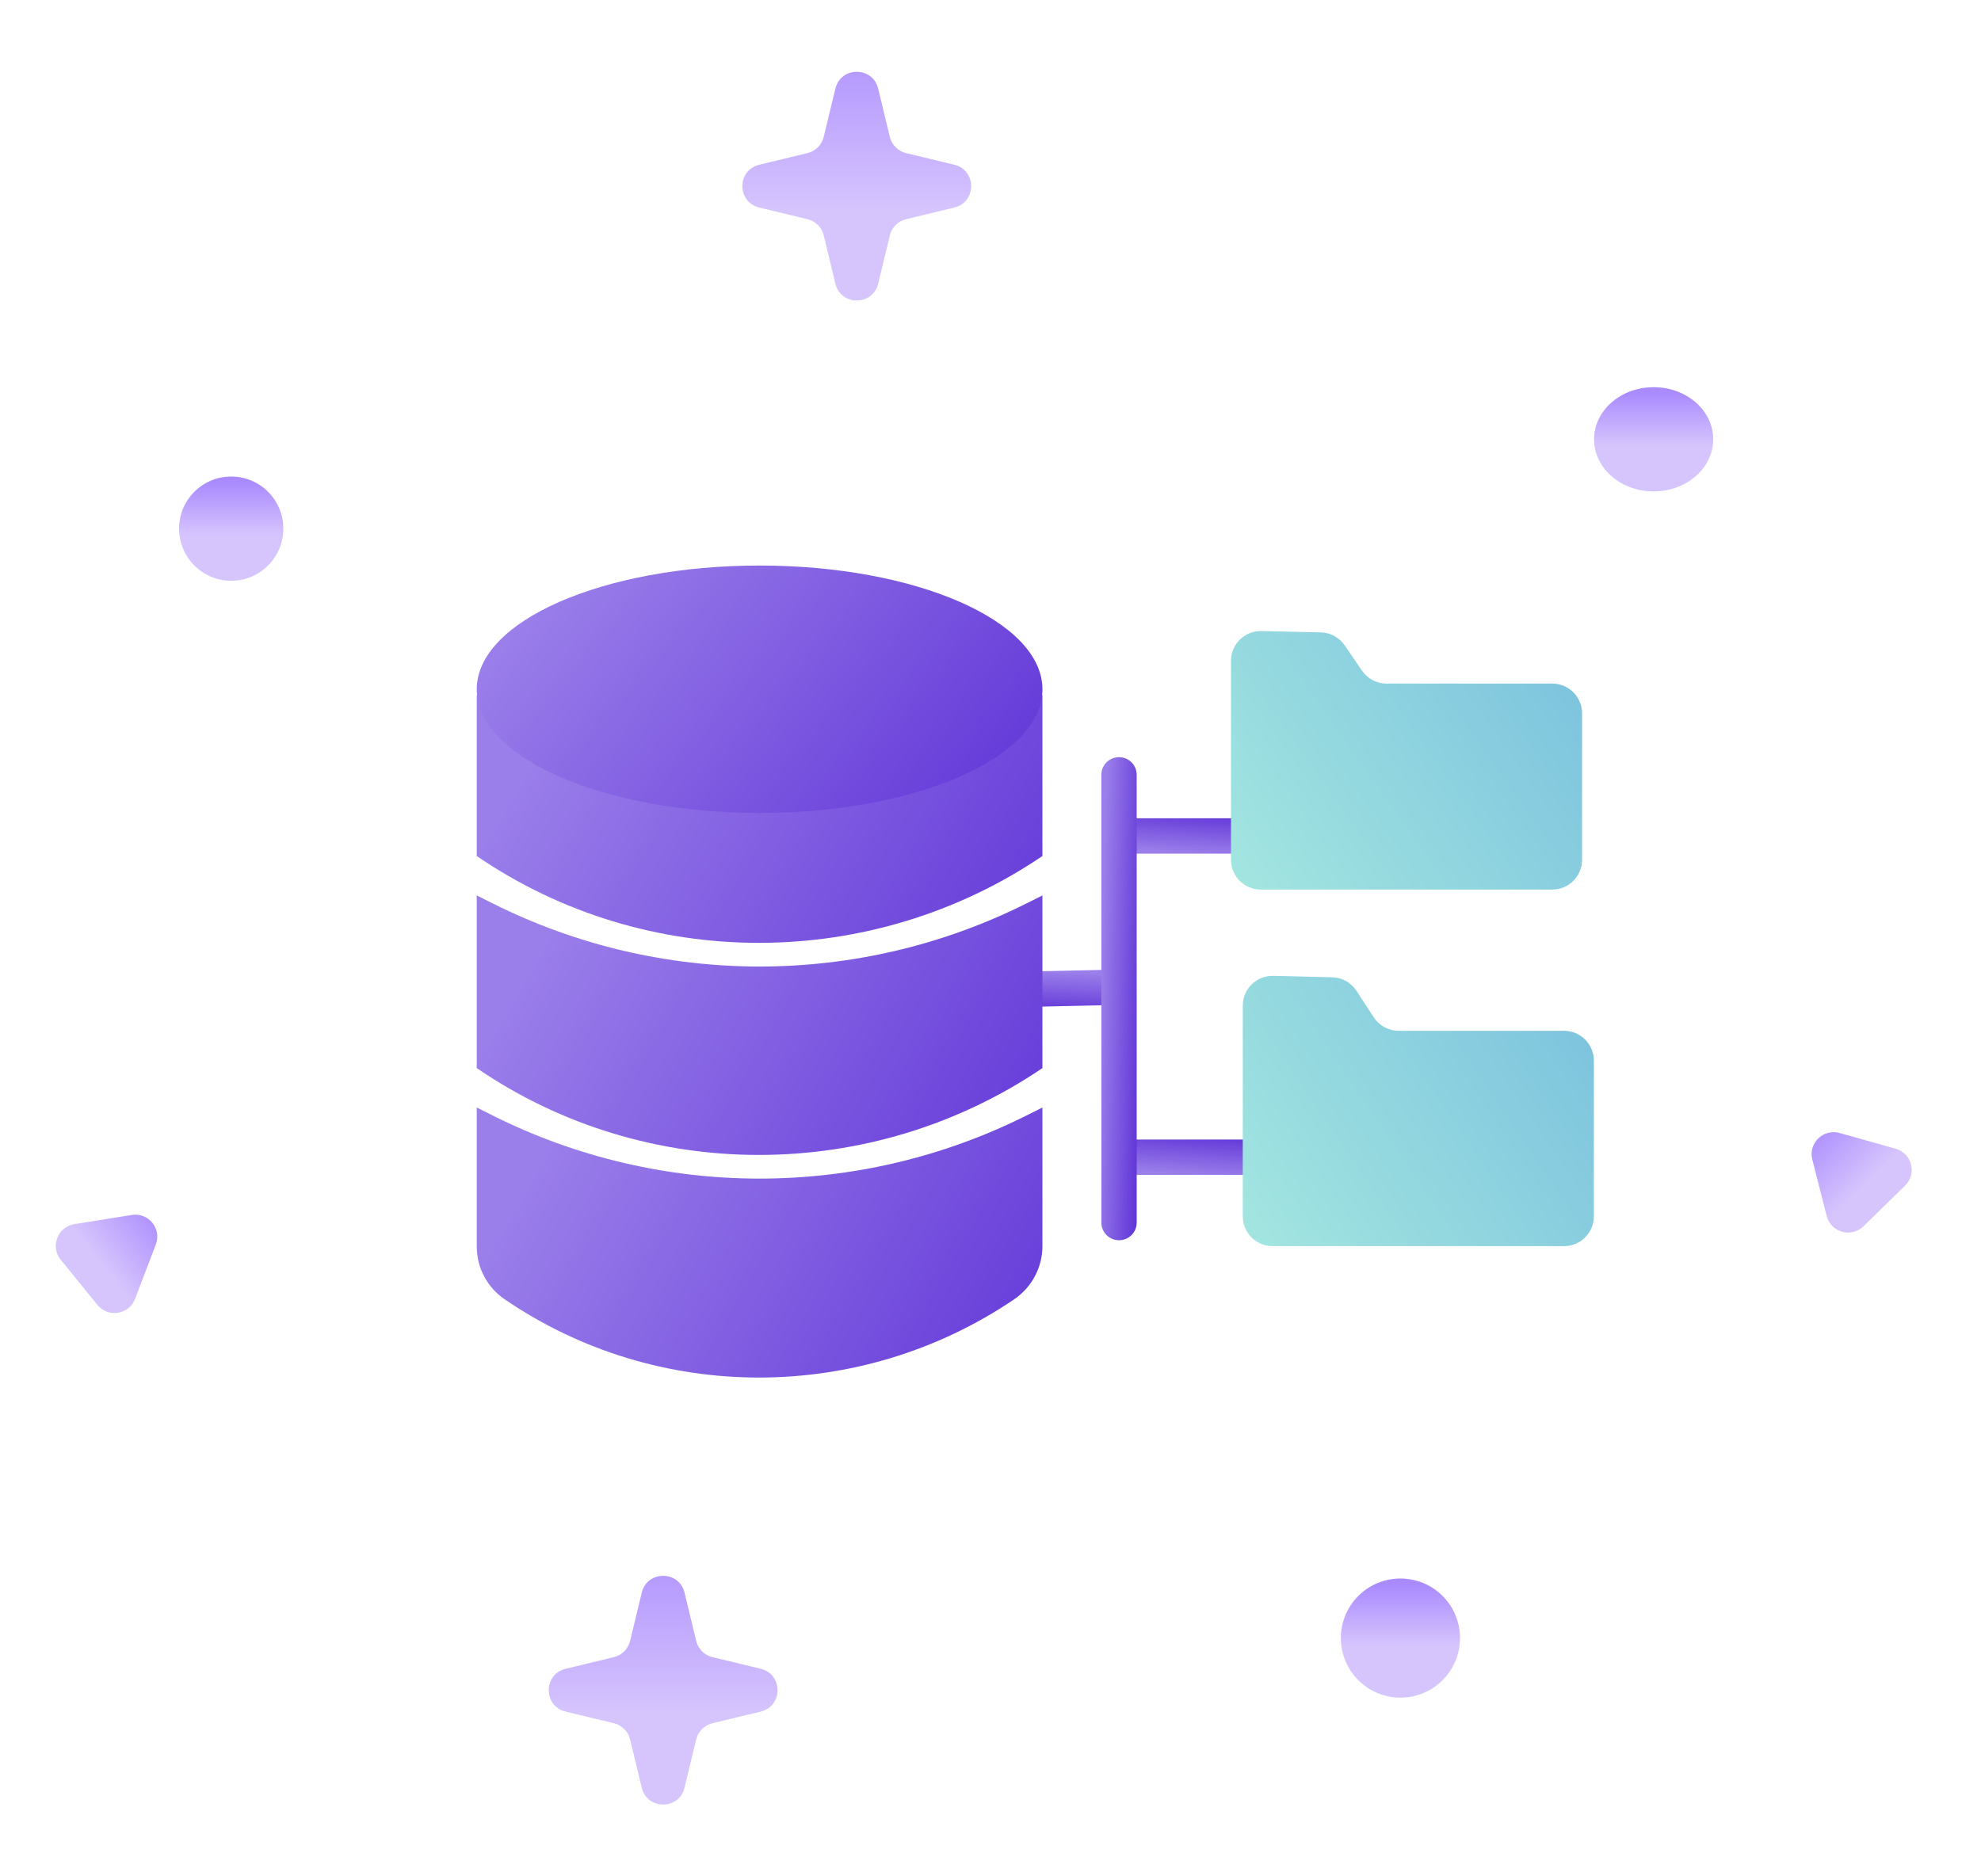 <svg width="133" height="126" viewBox="0 0 133 126" fill="none" xmlns="http://www.w3.org/2000/svg">
<g clip-path="url(#clip0_141_1565)">
<path d="M115.022 29.5C115.022 31.433 113.231 33 111.022 33C108.813 33 107.022 31.433 107.022 29.5C107.022 27.567 108.813 26 111.022 26C113.231 26 115.022 27.567 115.022 29.5Z" fill="url(#paint0_linear_141_1565)"/>
<path d="M19.022 35.5C19.022 37.433 17.455 39 15.522 39C13.589 39 12.022 37.433 12.022 35.5C12.022 33.567 13.589 32 15.522 32C17.455 32 19.022 33.567 19.022 35.5Z" fill="url(#paint1_linear_141_1565)"/>
<circle cx="94.022" cy="110" r="4" fill="url(#paint2_linear_141_1565)"/>
<path d="M8.848 81.586C9.971 81.406 10.868 82.51 10.462 83.573L9.068 87.223C8.662 88.285 7.258 88.51 6.541 87.627L4.077 84.595C3.359 83.712 3.867 82.384 4.99 82.204L8.848 81.586Z" fill="url(#paint3_linear_141_1565)"/>
<path d="M121.675 77.871C121.394 76.769 122.412 75.775 123.507 76.083L127.268 77.14C128.363 77.448 128.715 78.826 127.901 79.621L125.105 82.35C124.291 83.144 122.922 82.759 122.64 81.657L121.675 77.871Z" fill="url(#paint4_linear_141_1565)"/>
<path d="M56.086 5.951C56.45 4.443 58.595 4.443 58.959 5.951L59.741 9.191C59.871 9.73 60.292 10.151 60.831 10.281L64.071 11.063C65.579 11.428 65.579 13.572 64.071 13.937L60.831 14.719C60.292 14.849 59.871 15.27 59.741 15.809L58.959 19.049C58.595 20.557 56.45 20.557 56.086 19.049L55.303 15.809C55.173 15.27 54.753 14.849 54.214 14.719L50.973 13.937C49.465 13.572 49.465 11.428 50.973 11.063L54.214 10.281C54.753 10.151 55.173 9.73 55.303 9.191L56.086 5.951Z" fill="url(#paint5_linear_141_1565)"/>
<path d="M43.086 106.951C43.45 105.443 45.595 105.443 45.959 106.951L46.741 110.191C46.871 110.73 47.292 111.151 47.831 111.281L51.071 112.063C52.579 112.427 52.579 114.573 51.071 114.937L47.831 115.719C47.292 115.849 46.871 116.27 46.741 116.809L45.959 120.049C45.595 121.557 43.45 121.557 43.086 120.049L42.303 116.809C42.173 116.27 41.753 115.849 41.214 115.719L37.973 114.937C36.465 114.573 36.465 112.427 37.973 112.063L41.214 111.281C41.753 111.151 42.173 110.73 42.303 110.191L43.086 106.951Z" fill="url(#paint6_linear_141_1565)"/>
<g filter="url(#filter0_d_141_1565)">
<rect x="75.977" y="62.11" width="2.374" height="13.535" rx="1.187" transform="rotate(88.732 75.977 62.11)" fill="url(#paint7_linear_141_1565)"/>
</g>
<g filter="url(#filter1_d_141_1565)">
<rect x="74.339" y="54.347" width="2.374" height="13.535" rx="1.187" transform="rotate(-90 74.339 54.347)" fill="url(#paint8_linear_141_1565)"/>
</g>
<g filter="url(#filter2_d_141_1565)">
<rect x="74.338" y="75.919" width="2.374" height="13.535" rx="1.187" transform="rotate(-90 74.338 75.919)" fill="url(#paint9_linear_141_1565)"/>
</g>
<g filter="url(#filter3_d_141_1565)">
<path d="M32.008 43.703H69.986V54.506C58.551 62.255 43.405 62.309 32.008 54.506V43.703Z" fill="url(#paint10_linear_141_1565)"/>
</g>
<g filter="url(#filter4_d_141_1565)">
<path d="M32.008 57.154L33.108 57.704C44.369 63.335 57.624 63.335 68.885 57.704L69.986 57.154V68.748C58.551 76.496 43.405 76.551 32.008 68.748V57.154Z" fill="url(#paint11_linear_141_1565)"/>
</g>
<g filter="url(#filter5_d_141_1565)">
<path d="M32.008 71.395L33.108 71.946C44.369 77.576 57.624 77.576 68.885 71.946L69.986 71.395V80.706C69.986 82.134 69.266 83.477 68.084 84.278C57.776 91.263 44.144 91.298 33.869 84.264C32.704 83.466 32.008 82.146 32.008 80.734V71.395Z" fill="url(#paint12_linear_141_1565)"/>
</g>
<g filter="url(#filter6_d_141_1565)">
<ellipse cx="50.997" cy="43.308" rx="18.989" ry="8.308" fill="url(#paint13_linear_141_1565)"/>
</g>
<path d="M82.645 57.736V44.376C82.645 43.253 83.569 42.351 84.691 42.376L88.675 42.467C89.32 42.481 89.918 42.806 90.281 43.339L91.437 45.032C91.809 45.579 92.428 45.905 93.089 45.905H104.217C105.321 45.905 106.217 46.801 106.217 47.905V57.736C106.217 58.841 105.321 59.736 104.217 59.736H84.645C83.541 59.736 82.645 58.841 82.645 57.736Z" fill="url(#paint14_linear_141_1565)"/>
<path d="M83.436 81.681V67.531C83.436 66.408 84.361 65.505 85.484 65.532L89.441 65.626C90.1 65.642 90.708 65.981 91.068 66.532L92.231 68.315C92.601 68.881 93.231 69.222 93.906 69.222H105.008C106.112 69.222 107.008 70.117 107.008 71.222V81.681C107.008 82.786 106.112 83.681 105.008 83.681H85.436C84.332 83.681 83.436 82.786 83.436 81.681Z" fill="url(#paint15_linear_141_1565)"/>
<g filter="url(#filter7_d_141_1565)">
<path d="M73.941 49.055C73.941 48.4 74.473 47.868 75.128 47.868C75.784 47.868 76.315 48.4 76.315 49.055V79.121C76.315 79.776 75.784 80.308 75.128 80.308C74.473 80.308 73.941 79.776 73.941 79.121V49.055Z" fill="url(#paint16_linear_141_1565)"/>
</g>
</g>
<defs>
<filter id="filter0_d_141_1565" x="20.788" y="23.43" width="96.899" height="85.988" filterUnits="userSpaceOnUse" color-interpolation-filters="sRGB">
<feFlood flood-opacity="0" result="BackgroundImageFix"/>
<feColorMatrix in="SourceAlpha" type="matrix" values="0 0 0 0 0 0 0 0 0 0 0 0 0 0 0 0 0 0 127 0" result="hardAlpha"/>
<feOffset dy="2.977"/>
<feGaussianBlur stdDeviation="20.842"/>
<feColorMatrix type="matrix" values="0 0 0 0 0 0 0 0 0 0 0 0 0 0 0 0 0 0 0.1 0"/>
<feBlend mode="normal" in2="BackgroundImageFix" result="effect1_dropShadow_141_1565"/>
<feBlend mode="normal" in="SourceGraphic" in2="effect1_dropShadow_141_1565" result="shape"/>
</filter>
<filter id="filter1_d_141_1565" x="32.655" y="13.267" width="96.902" height="85.741" filterUnits="userSpaceOnUse" color-interpolation-filters="sRGB">
<feFlood flood-opacity="0" result="BackgroundImageFix"/>
<feColorMatrix in="SourceAlpha" type="matrix" values="0 0 0 0 0 0 0 0 0 0 0 0 0 0 0 0 0 0 127 0" result="hardAlpha"/>
<feOffset dy="2.977"/>
<feGaussianBlur stdDeviation="20.842"/>
<feColorMatrix type="matrix" values="0 0 0 0 0 0 0 0 0 0 0 0 0 0 0 0 0 0 0.1 0"/>
<feBlend mode="normal" in2="BackgroundImageFix" result="effect1_dropShadow_141_1565"/>
<feBlend mode="normal" in="SourceGraphic" in2="effect1_dropShadow_141_1565" result="shape"/>
</filter>
<filter id="filter2_d_141_1565" x="32.654" y="34.839" width="96.902" height="85.741" filterUnits="userSpaceOnUse" color-interpolation-filters="sRGB">
<feFlood flood-opacity="0" result="BackgroundImageFix"/>
<feColorMatrix in="SourceAlpha" type="matrix" values="0 0 0 0 0 0 0 0 0 0 0 0 0 0 0 0 0 0 127 0" result="hardAlpha"/>
<feOffset dy="2.977"/>
<feGaussianBlur stdDeviation="20.842"/>
<feColorMatrix type="matrix" values="0 0 0 0 0 0 0 0 0 0 0 0 0 0 0 0 0 0 0.1 0"/>
<feBlend mode="normal" in2="BackgroundImageFix" result="effect1_dropShadow_141_1565"/>
<feBlend mode="normal" in="SourceGraphic" in2="effect1_dropShadow_141_1565" result="shape"/>
</filter>
<filter id="filter3_d_141_1565" x="-9.676" y="4.997" width="121.346" height="100.002" filterUnits="userSpaceOnUse" color-interpolation-filters="sRGB">
<feFlood flood-opacity="0" result="BackgroundImageFix"/>
<feColorMatrix in="SourceAlpha" type="matrix" values="0 0 0 0 0 0 0 0 0 0 0 0 0 0 0 0 0 0 127 0" result="hardAlpha"/>
<feOffset dy="2.977"/>
<feGaussianBlur stdDeviation="20.842"/>
<feColorMatrix type="matrix" values="0 0 0 0 0 0 0 0 0 0 0 0 0 0 0 0 0 0 0.1 0"/>
<feBlend mode="normal" in2="BackgroundImageFix" result="effect1_dropShadow_141_1565"/>
<feBlend mode="normal" in="SourceGraphic" in2="effect1_dropShadow_141_1565" result="shape"/>
</filter>
<filter id="filter4_d_141_1565" x="-9.676" y="18.447" width="121.346" height="100.794" filterUnits="userSpaceOnUse" color-interpolation-filters="sRGB">
<feFlood flood-opacity="0" result="BackgroundImageFix"/>
<feColorMatrix in="SourceAlpha" type="matrix" values="0 0 0 0 0 0 0 0 0 0 0 0 0 0 0 0 0 0 127 0" result="hardAlpha"/>
<feOffset dy="2.977"/>
<feGaussianBlur stdDeviation="20.842"/>
<feColorMatrix type="matrix" values="0 0 0 0 0 0 0 0 0 0 0 0 0 0 0 0 0 0 0.1 0"/>
<feBlend mode="normal" in2="BackgroundImageFix" result="effect1_dropShadow_141_1565"/>
<feBlend mode="normal" in="SourceGraphic" in2="effect1_dropShadow_141_1565" result="shape"/>
</filter>
<filter id="filter5_d_141_1565" x="-9.676" y="32.689" width="121.346" height="101.5" filterUnits="userSpaceOnUse" color-interpolation-filters="sRGB">
<feFlood flood-opacity="0" result="BackgroundImageFix"/>
<feColorMatrix in="SourceAlpha" type="matrix" values="0 0 0 0 0 0 0 0 0 0 0 0 0 0 0 0 0 0 127 0" result="hardAlpha"/>
<feOffset dy="2.977"/>
<feGaussianBlur stdDeviation="20.842"/>
<feColorMatrix type="matrix" values="0 0 0 0 0 0 0 0 0 0 0 0 0 0 0 0 0 0 0.1 0"/>
<feBlend mode="normal" in2="BackgroundImageFix" result="effect1_dropShadow_141_1565"/>
<feBlend mode="normal" in="SourceGraphic" in2="effect1_dropShadow_141_1565" result="shape"/>
</filter>
<filter id="filter6_d_141_1565" x="-9.676" y="-3.706" width="121.346" height="99.983" filterUnits="userSpaceOnUse" color-interpolation-filters="sRGB">
<feFlood flood-opacity="0" result="BackgroundImageFix"/>
<feColorMatrix in="SourceAlpha" type="matrix" values="0 0 0 0 0 0 0 0 0 0 0 0 0 0 0 0 0 0 127 0" result="hardAlpha"/>
<feOffset dy="2.977"/>
<feGaussianBlur stdDeviation="20.842"/>
<feColorMatrix type="matrix" values="0 0 0 0 0 0 0 0 0 0 0 0 0 0 0 0 0 0 0.1 0"/>
<feBlend mode="normal" in2="BackgroundImageFix" result="effect1_dropShadow_141_1565"/>
<feBlend mode="normal" in="SourceGraphic" in2="effect1_dropShadow_141_1565" result="shape"/>
</filter>
<filter id="filter7_d_141_1565" x="32.257" y="9.162" width="85.741" height="115.807" filterUnits="userSpaceOnUse" color-interpolation-filters="sRGB">
<feFlood flood-opacity="0" result="BackgroundImageFix"/>
<feColorMatrix in="SourceAlpha" type="matrix" values="0 0 0 0 0 0 0 0 0 0 0 0 0 0 0 0 0 0 127 0" result="hardAlpha"/>
<feOffset dy="2.977"/>
<feGaussianBlur stdDeviation="20.842"/>
<feColorMatrix type="matrix" values="0 0 0 0 0 0 0 0 0 0 0 0 0 0 0 0 0 0 0.1 0"/>
<feBlend mode="normal" in2="BackgroundImageFix" result="effect1_dropShadow_141_1565"/>
<feBlend mode="normal" in="SourceGraphic" in2="effect1_dropShadow_141_1565" result="shape"/>
</filter>
<linearGradient id="paint0_linear_141_1565" x1="111.022" y1="26.42" x2="111.022" y2="33" gradientUnits="userSpaceOnUse">
<stop stop-color="#AA8BFE"/>
<stop offset="0.541" stop-color="#D6C5FD"/>
</linearGradient>
<linearGradient id="paint1_linear_141_1565" x1="15.522" y1="32.42" x2="15.522" y2="39" gradientUnits="userSpaceOnUse">
<stop stop-color="#AA8BFE"/>
<stop offset="0.541" stop-color="#D6C5FD"/>
</linearGradient>
<linearGradient id="paint2_linear_141_1565" x1="94.022" y1="106.48" x2="94.022" y2="114" gradientUnits="userSpaceOnUse">
<stop stop-color="#AA8BFE"/>
<stop offset="0.541" stop-color="#D6C5FD"/>
</linearGradient>
<linearGradient id="paint3_linear_141_1565" x1="10.89" y1="81.576" x2="3.287" y2="87.755" gradientUnits="userSpaceOnUse">
<stop stop-color="#AA8BFE"/>
<stop offset="0.541" stop-color="#D6C5FD"/>
</linearGradient>
<linearGradient id="paint4_linear_141_1565" x1="121.48" y1="75.838" x2="128.323" y2="82.85" gradientUnits="userSpaceOnUse">
<stop stop-color="#AA8BFE"/>
<stop offset="0.541" stop-color="#D6C5FD"/>
</linearGradient>
<linearGradient id="paint5_linear_141_1565" x1="57.522" y1="1.5" x2="57.522" y2="25" gradientUnits="userSpaceOnUse">
<stop stop-color="#AA8BFE"/>
<stop offset="0.541" stop-color="#D6C5FD"/>
</linearGradient>
<linearGradient id="paint6_linear_141_1565" x1="44.522" y1="102.5" x2="44.522" y2="126" gradientUnits="userSpaceOnUse">
<stop stop-color="#AA8BFE"/>
<stop offset="0.541" stop-color="#D6C5FD"/>
</linearGradient>
<linearGradient id="paint7_linear_141_1565" x1="76.303" y1="63.199" x2="79.112" y2="63.384" gradientUnits="userSpaceOnUse">
<stop stop-color="#9A7EEA"/>
<stop offset="1" stop-color="#6034D7"/>
</linearGradient>
<linearGradient id="paint8_linear_141_1565" x1="74.665" y1="55.436" x2="77.474" y2="55.621" gradientUnits="userSpaceOnUse">
<stop stop-color="#9A7EEA"/>
<stop offset="1" stop-color="#6034D7"/>
</linearGradient>
<linearGradient id="paint9_linear_141_1565" x1="74.663" y1="77.008" x2="77.473" y2="77.193" gradientUnits="userSpaceOnUse">
<stop stop-color="#9A7EEA"/>
<stop offset="1" stop-color="#6034D7"/>
</linearGradient>
<linearGradient id="paint10_linear_141_1565" x1="37.219" y1="45.614" x2="70.451" y2="65.51" gradientUnits="userSpaceOnUse">
<stop stop-color="#9A7EEA"/>
<stop offset="1" stop-color="#6034D7"/>
</linearGradient>
<linearGradient id="paint11_linear_141_1565" x1="37.219" y1="59.128" x2="71.017" y2="78.711" gradientUnits="userSpaceOnUse">
<stop stop-color="#9A7EEA"/>
<stop offset="1" stop-color="#6034D7"/>
</linearGradient>
<linearGradient id="paint12_linear_141_1565" x1="37.219" y1="73.37" x2="71.017" y2="92.953" gradientUnits="userSpaceOnUse">
<stop stop-color="#9A7EEA"/>
<stop offset="1" stop-color="#6034D7"/>
</linearGradient>
<linearGradient id="paint13_linear_141_1565" x1="37.219" y1="36.337" x2="63.291" y2="58.637" gradientUnits="userSpaceOnUse">
<stop stop-color="#9A7EEA"/>
<stop offset="1" stop-color="#6034D7"/>
</linearGradient>
<linearGradient id="paint14_linear_141_1565" x1="76.254" y1="67.562" x2="105.945" y2="46.55" gradientUnits="userSpaceOnUse">
<stop stop-color="#B1F3E1"/>
<stop offset="1" stop-color="#7EC4DE"/>
</linearGradient>
<linearGradient id="paint15_linear_141_1565" x1="77.045" y1="91.863" x2="107.604" y2="71.177" gradientUnits="userSpaceOnUse">
<stop stop-color="#B1F3E1"/>
<stop offset="1" stop-color="#7EC4DE"/>
</linearGradient>
<linearGradient id="paint16_linear_141_1565" x1="74.267" y1="50.479" x2="77.086" y2="50.557" gradientUnits="userSpaceOnUse">
<stop stop-color="#9A7EEA"/>
<stop offset="1" stop-color="#6034D7"/>
</linearGradient>
<clipPath id="clip0_141_1565">
<rect width="132.052" height="126" fill="white"/>
</clipPath>
</defs>
</svg>
